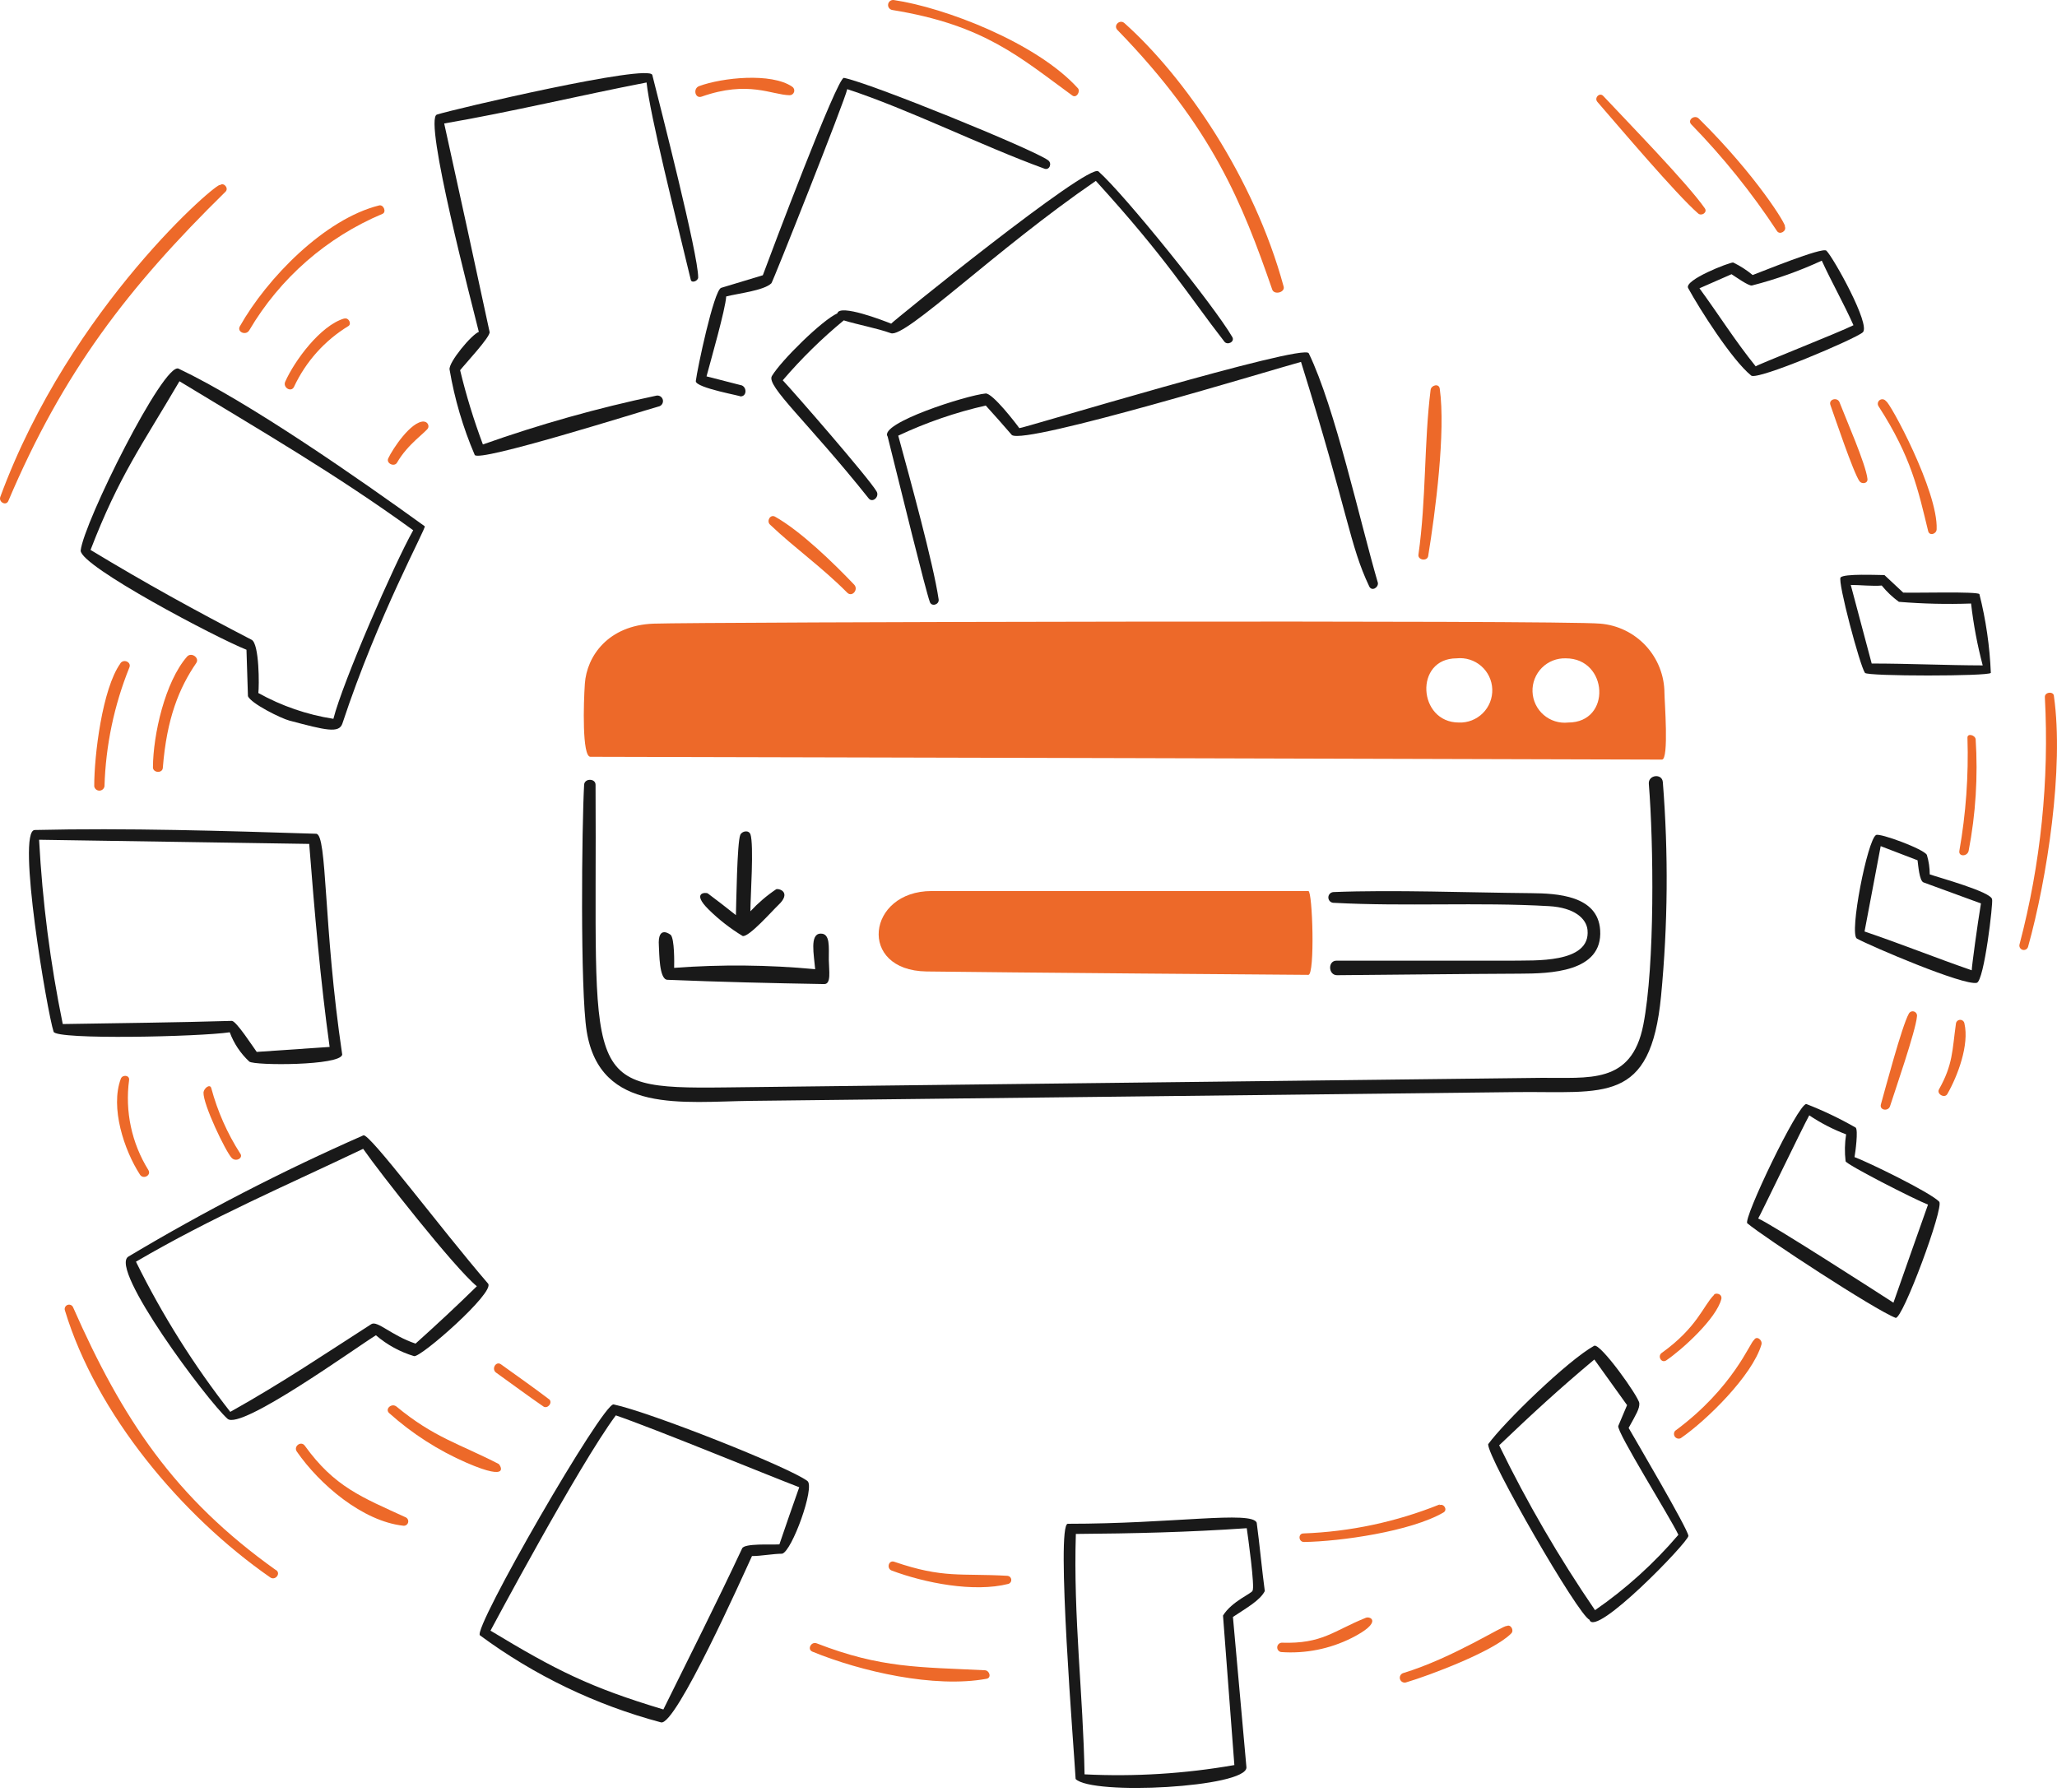 <svg width="396" height="345" viewBox="0 0 396 345" fill="none" xmlns="http://www.w3.org/2000/svg">
<path d="M251.879 171.542H179.354C166.894 171.542 165.02 186.841 178.374 187.026C191.729 187.212 249.807 187.679 251.879 187.679C253.17 187.679 252.689 171.542 251.879 171.542Z" fill="#ED6929"/>
<path d="M320.429 133.42C320.415 130.053 319.139 126.813 316.854 124.341C314.567 121.868 311.439 120.342 308.082 120.064C300.482 119.354 134.62 119.752 125.848 120.064C117.076 120.376 112.958 126.324 112.592 131.632C112.334 135.364 112.038 145.696 113.656 145.696C118.496 145.696 317.59 146.201 319.947 146.236C321.334 146.256 320.429 134.828 320.429 133.42ZM280.86 139.102C272.94 139.102 272.217 126.742 280.42 126.742C281.267 126.651 282.124 126.735 282.937 126.989C283.75 127.243 284.502 127.662 285.145 128.22C285.789 128.778 286.312 129.462 286.679 130.23C287.047 130.999 287.252 131.835 287.282 132.686C287.312 133.537 287.167 134.385 286.855 135.178C286.544 135.971 286.07 136.69 285.469 137.292C284.865 137.894 284.145 138.366 283.352 138.677C282.56 138.989 281.712 139.134 280.86 139.102ZM301.894 139.102C301.047 139.194 300.192 139.111 299.379 138.857C298.565 138.604 297.814 138.185 297.17 137.628C296.525 137.072 296.004 136.388 295.635 135.62C295.267 134.852 295.06 134.017 295.029 133.166C294.997 132.315 295.142 131.467 295.454 130.674C295.764 129.882 296.235 129.161 296.837 128.559C297.439 127.956 298.157 127.484 298.949 127.171C299.742 126.859 300.589 126.713 301.44 126.742C309.599 126.736 310.31 139.102 301.894 139.102Z" fill="#ED6929"/>
<path d="M319.778 191.739C321.093 178.056 321.206 164.283 320.118 150.579C319.979 148.833 317.281 149.161 317.421 150.908C318.338 162.259 318.621 185.734 316.358 197.308C314.094 208.879 305.798 207.399 296.644 207.508L139.504 209.351C111.422 209.679 114.986 207.951 114.652 151.078C114.652 149.828 112.526 149.799 112.452 151.078C112.01 158.841 111.674 190.603 112.948 198.538C115.52 214.538 131.548 212.078 144.584 211.938L291.918 210.248C308.821 210.061 317.768 212.661 319.778 191.739Z" fill="#191919"/>
<path d="M256.719 171.741C256.582 171.746 256.449 171.779 256.326 171.836C256.202 171.892 256.091 171.974 255.999 172.074C255.812 172.276 255.714 172.544 255.726 172.819C255.737 173.094 255.857 173.352 256.059 173.539C256.262 173.726 256.531 173.824 256.806 173.812C270.586 174.551 284.537 173.662 298.219 174.451C303.087 174.732 305.392 176.822 305.619 179.034C306.267 185.594 295.072 184.846 291.219 184.946H257.299C255.581 184.946 255.699 187.764 257.412 187.746C269.162 187.651 280.906 187.501 292.639 187.449C298.239 187.422 308.599 187.249 308.051 179.049C307.607 172.379 299.721 171.996 294.767 171.952C282.747 171.846 268.159 171.279 256.719 171.741Z" fill="#191919"/>
<path d="M144.469 160.642C144.157 159.719 142.821 159.989 142.511 160.74C141.895 162.242 141.745 173.995 141.673 176.182C139.873 174.762 138.091 173.352 136.273 172.01C135.931 171.755 133.035 171.755 136.415 175.09C138.392 177.045 140.592 178.76 142.971 180.199C144.149 180.495 148.771 175.239 149.813 174.265C152.339 171.909 150.213 171.03 149.443 171.185C147.623 172.407 145.951 173.837 144.461 175.444C144.461 172.734 145.171 162.67 144.461 160.57L144.469 160.642Z" fill="#191919"/>
<path d="M128.475 188.629C126.875 188.562 126.935 183.429 126.843 182.142C126.537 177.884 129.127 179.987 129.127 179.987C129.865 180.787 129.809 185.351 129.781 186.331C138.823 185.657 147.905 185.742 156.931 186.587C156.689 183.747 155.881 179.887 157.895 179.744C159.909 179.602 159.529 182.441 159.557 184.769C159.583 186.869 160.067 189.477 158.663 189.452C148.459 189.279 138.551 189.044 128.475 188.629Z" fill="#191919"/>
<path d="M196.23 82.426C195.648 81.588 191.062 75.626 189.743 75.756C186.08 76.09 169.122 81.504 170.882 84.044C173.507 94.574 178.16 113.58 179.013 115.906C179.368 116.872 180.847 116.374 180.702 115.396C179.683 108.48 175.182 92.162 172.923 83.874C178.313 81.337 183.963 79.392 189.772 78.074C191.46 79.948 193.122 81.792 194.797 83.752C197.408 85.696 245.597 70.978 250.46 69.672C259.66 99.15 259.808 104.936 263.602 112.904C264.082 113.904 265.39 113.13 265.262 112.208C261.783 100.314 257.018 78.456 251.95 68.008C250.998 66.024 196.23 82.68 196.23 82.426Z" fill="#191919"/>
<path d="M211.46 32.992C216.49 37.442 233.79 58.936 237.233 64.884C237.77 65.808 236.298 66.528 235.716 65.778C228.64 56.678 224.771 49.996 210.963 34.824C191.661 48.052 174.29 65.14 171.508 64.146C168.726 63.152 165.063 62.5 162.438 61.676C158.195 65.176 154.264 69.037 150.688 73.214C152.604 75.214 167.361 92.156 168.768 94.632C169.343 95.642 167.98 96.884 167.236 95.952C155.496 81.224 147.46 74.302 148.6 72.392C150.4 69.378 158.294 61.62 161.2 60.328C161.612 58.44 170.183 61.748 171.56 62.314C171.563 62.114 209.54 31.302 211.46 32.992Z" fill="#191919"/>
<path d="M133.953 73.357C134.209 71.157 137.401 55.971 138.821 55.419L146.855 52.991C148.273 49.145 161.217 14.745 162.465 14.991C167.503 15.953 199.064 28.811 201.779 30.859C202.589 31.459 202.033 32.823 201.084 32.477C188.983 28.077 174.858 21.009 163.105 17.163C162.721 19.193 148.799 54.233 148.505 54.531C147.085 55.951 141.975 56.505 139.805 57.073C139.663 59.527 136.823 69.421 136.015 72.457L142.827 74.203C143.863 74.671 143.721 76.445 142.445 76.303C143.271 76.303 133.799 74.683 133.953 73.357Z" fill="#191919"/>
<path d="M92.227 63.876C90.807 64.344 86.313 69.794 86.549 71.142C87.506 76.793 89.131 82.311 91.389 87.578C92.055 89.102 123.109 79.29 126.757 78.268C126.895 78.243 127.027 78.191 127.145 78.115C127.262 78.039 127.364 77.941 127.444 77.826C127.524 77.71 127.58 77.58 127.61 77.443C127.639 77.306 127.642 77.164 127.617 77.026C127.592 76.888 127.54 76.757 127.464 76.639C127.388 76.521 127.289 76.419 127.174 76.339C127.059 76.259 126.929 76.203 126.792 76.173C126.655 76.144 126.513 76.141 126.375 76.166C115.042 78.553 103.88 81.694 92.965 85.566C91.213 80.896 89.748 76.123 88.579 71.274C89.501 70.096 94.399 64.874 94.257 63.922C91.417 50.68 88.423 36.956 85.513 23.772C98.287 21.586 111.599 18.372 124.473 15.88C125.167 22.296 129.907 41.058 132.987 53.88C133.155 54.576 134.399 54.094 134.407 53.412C134.463 49.154 127.085 20.452 125.579 14.44C125.017 12.196 87.261 21.04 84.109 22.06C81.485 22.918 90.977 58.962 92.185 63.914L92.227 63.876Z" fill="#191919"/>
<path d="M81.767 101.316C69.251 92.278 48.055 77.464 34.377 70.972C31.545 69.628 16.083 100.648 15.529 106C15.529 109.036 41.673 122.8 47.449 125.088C47.549 128.07 47.633 131.05 47.733 134.03C48.333 135.45 54.061 138.292 55.709 138.728C62.631 140.56 65.261 141.24 65.909 139.31C72.815 118.392 82.121 101.572 81.767 101.316ZM64.183 138.388C59.112 137.598 54.22 135.916 49.735 133.42C49.905 132.142 49.947 123.952 48.443 123.172C37.487 117.492 28.133 112.344 17.431 105.872C22.939 91.566 27.367 85.662 34.547 73.4C50.061 82.824 64.637 91.254 79.547 102.082C75.821 108.702 65.985 131.302 64.183 138.388Z" fill="#191919"/>
<path d="M60.862 160.514C43.278 159.956 24.288 159.374 6.688 159.791C3.126 159.874 9.112 195.012 10.322 198.634C10.852 200.222 38.494 199.601 44.228 198.734C45.024 200.887 46.316 202.822 48 204.382C49.022 205.164 65.542 205.182 65.882 203.034C62.2 178.254 63.034 160.582 60.862 160.514ZM49.422 202.514C48.728 201.576 45.506 196.582 44.64 196.539C33.74 196.864 22.968 196.964 12.082 197.149C9.684 185.451 8.161 173.592 7.526 161.669L59.526 162.469C60.526 175.242 61.698 188.952 63.458 201.554L49.422 202.514Z" fill="#191919"/>
<path d="M93.958 247.115C84.758 236.435 71.098 218.062 69.958 218.575C54.405 225.409 39.294 233.207 24.712 241.922C20.912 244.24 39.846 269.592 43.8 273.145C46.35 275.435 68.454 259.479 72.37 257.065C74.509 258.902 77.009 260.27 79.708 261.082C80.948 261.44 95.378 248.765 93.958 247.115ZM79.998 258.67C75.342 257.109 72.65 254.174 71.482 254.922C62.704 260.549 54.55 266.092 44.332 271.812C37.303 262.824 31.218 253.137 26.174 242.902C40.72 234.385 55.056 228.254 69.914 221.172C73.024 225.672 87.514 244.122 91.8 247.629C87.854 251.502 84.122 254.965 79.998 258.67Z" fill="#191919"/>
<path d="M155.441 285.124C151.915 282.451 125.041 271.824 118.129 270.379C116.113 269.957 90.909 313.647 92.397 314.831C102.859 322.561 114.685 328.247 127.255 331.592C130.095 332.319 143.055 303.277 144.767 299.572C146.557 299.572 148.767 299.132 150.567 299.119C152.447 298.692 156.943 286.264 155.441 285.124ZM150.041 297.324C148.481 297.424 143.345 297.084 142.875 298.091C137.999 308.502 132.799 318.791 127.709 329.102C113.509 324.844 106.987 321.522 94.427 313.931C94.427 313.931 111.457 282.011 118.555 272.489C125.905 275.001 147.393 283.842 153.865 286.324C152.573 289.992 151.283 293.641 150.047 297.317L150.041 297.324Z" fill="#191919"/>
<path d="M243.491 306.314C242.967 302.454 242.456 296.991 241.931 293.144C240.979 290.802 225.792 293.364 205.569 293.356C203.212 293.356 206.832 337.809 207.072 342.492C210.226 345.692 239.987 344.124 239.957 340.262L237.357 311.296C239.999 309.536 242.556 308.131 243.491 306.314ZM235.446 311.026C236.172 320.626 236.902 330.221 237.631 339.809C228.114 341.477 218.441 342.077 208.791 341.596C208.536 326.482 206.606 311.141 207.116 295.314C218.031 295.231 228.772 294.989 240.016 294.209C240.227 295.642 241.632 305.704 241.121 306.244C241.121 306.702 237.136 308.271 235.446 311.026Z" fill="#191919"/>
<path d="M313.532 274.902C314.951 272.334 315.669 271.184 315.591 270.149C315.496 268.9 308.039 258.452 306.891 259.092C301.781 261.931 289.561 273.81 286.491 278.039C286.376 280.705 303.919 311.122 305.991 311.815C306.991 315.535 325.119 296.785 325.039 295.68C324.926 294.302 314.766 277.079 313.532 274.902ZM307.061 309.986C300.141 299.876 293.972 289.269 288.609 278.252C294.982 272.162 300.219 267.352 306.932 261.732L313.234 270.516L311.544 274.516C311.119 275.539 321.481 292.031 323.112 295.481C318.414 300.994 313.019 305.871 307.061 309.991V309.986Z" fill="#191919"/>
<path d="M373.324 231.349C371.598 229.529 359.289 223.572 357.019 222.762C357.189 221.854 357.758 217.562 357.244 217.086C354.194 215.337 351.016 213.819 347.738 212.544C346.091 212.544 335.497 234.762 336.382 235.509C339.582 238.201 360.932 252.179 364.922 253.709C366.219 254.196 374.308 232.382 373.324 231.349ZM364.513 250.792C362.328 249.374 340.399 235.252 338.469 234.592C338.669 234.409 346.984 217.109 348.304 214.724C350.522 216.212 352.902 217.441 355.401 218.384C355.131 220.094 355.098 221.832 355.301 223.551C355.301 224.132 368.599 230.931 371.169 231.911C368.941 238.176 366.711 244.549 364.513 250.792Z" fill="#191919"/>
<path d="M383.501 173.161C383.501 171.741 373.085 168.902 371.501 168.334C371.5 167.066 371.313 165.802 370.948 164.587C370.393 163.467 361.88 160.329 361.17 160.754C359.51 161.634 355.941 179.852 357.48 180.697C360.098 182.131 378.023 189.811 380.555 189.211C381.988 188.874 383.743 173.601 383.501 173.161ZM379.585 186.799C372.673 184.414 365.803 181.647 358.95 179.332L362.058 162.899L369.153 165.622C369.281 166.517 369.493 169.582 370.303 169.881L381.36 173.927C380.703 177.847 379.585 186.074 379.585 186.799Z" fill="#191919"/>
<path d="M381.061 114.374C380.526 113.844 369.082 114.174 366.399 114.09L362.781 110.712C361.489 110.712 354.932 110.4 354.336 111.18C353.737 111.96 358.069 128.222 359.032 129.546C359.522 130.218 382.862 130.212 383.261 129.546C383.052 124.426 382.316 119.342 381.061 114.374ZM360.326 127.742C358.962 122.675 357.619 117.633 356.296 112.614C358.069 112.614 360.552 112.884 362.256 112.726C363.216 113.912 364.329 114.967 365.562 115.864C370.184 116.244 374.824 116.353 379.457 116.19C379.916 120.21 380.664 124.191 381.699 128.102C374.746 128.084 367.292 127.742 360.326 127.742Z" fill="#191919"/>
<path d="M351.611 48.264C350.836 47.494 338.922 52.408 337.411 52.948C336.261 51.992 334.997 51.181 333.649 50.534C332.849 50.534 324.151 53.914 324.991 55.46C327.191 59.494 333.407 69.284 337.127 72.306C338.327 73.286 357.277 65.208 358.616 63.976C360.181 62.538 352.957 49.6 351.611 48.264ZM337.999 70.532C334.052 65.65 330.901 60.598 327.169 55.502L333.342 52.792C334.011 53.204 336.666 55.118 337.276 54.962C341.891 53.781 346.391 52.18 350.716 50.18C352.617 54.324 354.972 58.468 356.817 62.612C353.999 64.028 337.999 70.332 337.999 70.532Z" fill="#191919"/>
<path d="M0.059 95.654C-0.311 96.654 1.167 97.47 1.607 96.434C12.127 71.654 24.633 55.338 43.419 36.902C44.085 36.248 43.107 35.042 42.353 35.638C42.353 34.568 13.569 58.926 0.059 95.654Z" fill="#ED6929"/>
<path d="M164.439 112.556C160.463 108.386 154.161 102.252 149.211 99.47C148.285 98.952 147.519 100.31 148.231 100.99C153.031 105.562 158.181 109.136 163.105 114.104C164.031 115.038 165.332 113.502 164.439 112.556Z" fill="#ED6929"/>
<path d="M207.556 17.041C199.637 8.24 181.866 1.44 172.076 0.01C171.821 -0.027 171.562 0.038 171.356 0.191C171.149 0.344 171.012 0.572 170.976 0.826C170.937 1.08 171.002 1.339 171.156 1.545C171.309 1.752 171.537 1.889 171.791 1.926C189.531 4.804 196.366 11.065 206.436 18.389C207.236 18.968 208.052 17.608 207.499 16.971L207.556 17.041Z" fill="#ED6929"/>
<path d="M81.611 81.148C79.127 81.064 75.575 86.446 74.741 88.244C74.293 89.212 75.919 89.976 76.445 89.054C78.485 85.476 82.121 83.122 82.433 82.368C82.479 82.234 82.493 82.092 82.473 81.952C82.454 81.812 82.403 81.679 82.323 81.562C82.243 81.446 82.137 81.349 82.014 81.281C81.89 81.213 81.752 81.174 81.611 81.168V81.148Z" fill="#ED6929"/>
<path d="M72.981 39.55C62.499 42.16 51.399 53.56 46.181 62.812C45.557 63.919 47.347 64.672 47.981 63.593C53.895 53.55 62.892 45.686 73.635 41.169C74.443 40.828 73.847 39.334 72.981 39.55Z" fill="#ED6929"/>
<path d="M66.297 61.336C67.135 61.094 67.717 62.336 67.097 62.754C62.519 65.542 58.866 69.621 56.599 74.478C56.055 75.61 54.399 74.604 54.911 73.478C56.711 69.442 61.681 62.664 66.265 61.316L66.297 61.336Z" fill="#ED6929"/>
<path d="M35.999 126.422C31.755 131.302 29.479 141.439 29.443 147.725C29.443 148.804 31.261 148.925 31.345 147.84C32.091 138.274 34.505 132.424 37.787 127.63C38.465 126.636 36.821 125.474 35.999 126.422Z" fill="#ED6929"/>
<path d="M23.165 127.742C19.703 132.568 18.127 145.426 18.141 151.374C18.179 151.609 18.299 151.822 18.48 151.976C18.661 152.129 18.89 152.214 19.128 152.214C19.365 152.214 19.595 152.129 19.776 151.976C19.956 151.822 20.076 151.609 20.115 151.374C20.344 143.519 21.97 135.767 24.915 128.48C25.315 127.48 23.837 126.778 23.169 127.7L23.165 127.742Z" fill="#ED6929"/>
<path d="M53.17 302.312C33.556 288.36 23.492 273.045 14.084 251.712C14.005 251.504 13.845 251.334 13.641 251.242C13.437 251.152 13.205 251.145 12.996 251.224C12.787 251.304 12.618 251.464 12.527 251.667C12.435 251.87 12.429 252.104 12.508 252.312C18.526 272.18 34.936 291.812 52.034 303.689C52.972 304.34 54.12 302.979 53.17 302.27V302.312Z" fill="#ED6929"/>
<path d="M378.18 197.046C378.152 196.849 378.055 196.669 377.905 196.539C377.755 196.409 377.563 196.337 377.363 196.337C377.165 196.337 376.973 196.409 376.823 196.539C376.673 196.669 376.575 196.849 376.548 197.046C375.813 202.246 375.99 204.901 373.283 209.721C372.78 210.619 374.36 211.521 374.883 210.629C376.908 207.089 379.132 201.146 378.18 197.046Z" fill="#ED6929"/>
<path d="M367.465 195.172C366.145 197.514 362.865 209.892 362.098 212.614C361.776 213.751 363.515 214.032 363.858 212.957C364.718 210.257 368.84 198.357 369.038 195.697C369.078 195.497 369.043 195.289 368.941 195.114C368.838 194.937 368.675 194.804 368.481 194.741C368.29 194.676 368.08 194.684 367.891 194.764C367.705 194.844 367.551 194.989 367.465 195.172Z" fill="#ED6929"/>
<path d="M322.487 275.461C322.349 275.619 322.271 275.819 322.264 276.029C322.257 276.237 322.322 276.442 322.449 276.609C322.576 276.776 322.757 276.894 322.961 276.942C323.164 276.992 323.379 276.969 323.567 276.879C328.491 273.501 337.319 264.859 339.094 258.879C339.364 257.971 338.144 257.062 337.674 257.984C336.976 258.269 333.759 267.151 322.487 275.461Z" fill="#ED6929"/>
<path d="M331.387 250.069C330.436 253.869 323.787 259.854 320.787 261.892C319.849 262.529 319.037 261.092 319.892 260.472C326.769 255.546 327.892 251.374 329.956 249.316C330.072 248.839 331.587 248.966 331.387 250.069Z" fill="#ED6929"/>
<path d="M270.131 322.102C269.898 322.177 269.704 322.34 269.589 322.555C269.476 322.772 269.449 323.024 269.518 323.259C269.586 323.492 269.744 323.69 269.956 323.812C270.169 323.932 270.421 323.964 270.656 323.902C275.044 322.61 287.503 317.957 290.936 314.464C291.536 313.864 290.823 312.634 290.056 313.047C289.549 312.787 279.656 319.21 270.131 322.102Z" fill="#ED6929"/>
<path d="M262.949 311.452C256.636 313.987 254.604 316.504 246.726 316.252C246.508 316.269 246.301 316.362 246.146 316.519C245.991 316.676 245.898 316.882 245.883 317.102C245.869 317.322 245.936 317.541 246.069 317.714C246.204 317.889 246.398 318.009 246.613 318.052C251.301 318.392 255.994 317.459 260.196 315.354C266.276 312.287 263.831 311.102 262.949 311.452Z" fill="#ED6929"/>
<path d="M277.143 289.639C268.788 292.999 259.915 294.888 250.915 295.216C249.851 295.243 249.978 296.876 251.043 296.862C258.043 296.766 271.643 294.821 277.881 291.184C278.75 290.679 277.965 289.424 277.143 289.766V289.639Z" fill="#ED6929"/>
<path d="M193.973 303.376C184.885 302.852 181.643 303.922 172.145 300.666C171.068 300.296 170.613 301.971 171.678 302.369C178.038 304.749 187.478 306.626 194.16 304.924C194.33 304.862 194.475 304.746 194.57 304.592C194.665 304.437 194.705 304.256 194.683 304.076C194.662 303.897 194.58 303.729 194.45 303.602C194.322 303.476 194.153 303.396 193.973 303.376Z" fill="#ED6929"/>
<path d="M189.617 321.557C176.955 320.924 169.64 321.199 157.228 316.377C156.164 315.964 155.326 317.539 156.404 317.977C165.737 321.804 179.888 325.042 189.915 323.2C190.935 323.017 190.497 321.6 189.617 321.557Z" fill="#ED6929"/>
<path d="M78.119 292.122C69.649 288.234 64.397 286.269 58.675 278.322C57.951 277.322 56.445 278.452 57.143 279.459C61.519 285.781 69.799 292.886 77.679 293.736C77.876 293.751 78.073 293.697 78.234 293.582C78.396 293.469 78.513 293.302 78.565 293.111C78.617 292.921 78.601 292.717 78.519 292.537C78.438 292.356 78.296 292.209 78.119 292.122Z" fill="#ED6929"/>
<path d="M96.031 281.889C96.159 281.889 98.631 285.422 89.843 281.619C84.391 279.249 79.354 276.02 74.925 272.054C74.033 271.254 75.411 270.032 76.345 270.804C83.569 276.77 88.345 277.9 96.101 281.889H96.031Z" fill="#ED6929"/>
<path d="M105.682 269.37C102.66 267.072 99.524 264.882 96.442 262.659C95.478 261.962 94.544 263.562 95.506 264.259C98.554 266.43 101.538 268.672 104.604 270.772C105.404 271.325 106.506 270.005 105.682 269.352V269.37Z" fill="#ED6929"/>
<path d="M28.559 225.247C25.346 220.077 24.036 213.949 24.855 207.917C24.973 206.982 23.573 206.822 23.255 207.691C21.197 213.229 23.877 221.392 26.945 226.141C27.581 227.132 29.199 226.264 28.559 225.247Z" fill="#ED6929"/>
<path d="M46.23 222.052C43.747 218.179 41.875 213.945 40.679 209.502C40.431 208.569 39.26 209.502 39.175 210.312C39.075 212.61 43.428 221.672 44.597 222.912C45.416 223.789 46.923 222.919 46.23 222.052Z" fill="#ED6929"/>
<path d="M393.663 134.215C394.519 150.244 392.871 166.309 388.781 181.831C388.728 182.047 388.759 182.276 388.873 182.467C388.984 182.661 389.168 182.801 389.383 182.861C389.598 182.919 389.826 182.892 390.021 182.786C390.218 182.677 390.363 182.497 390.428 182.284C394.104 169.117 397.368 147.854 395.409 134.031C395.409 133.055 393.609 133.175 393.663 134.215Z" fill="#ED6929"/>
<path d="M327.03 22.816C326.21 22.016 324.763 23.11 325.611 23.966C331.748 30.267 337.27 37.139 342.101 44.488C342.635 45.288 344.003 44.488 343.608 43.594C344.101 43.594 338.238 33.886 327.03 22.816Z" fill="#ED6929"/>
<path d="M328.199 40.102C328.759 40.902 327.572 41.664 326.92 41.102C322.657 37.378 311.84 24.592 307.52 19.616C306.854 18.848 307.942 17.716 308.654 18.48C313.237 23.38 324.862 35.302 328.199 40.102Z" fill="#ED6929"/>
<path d="M363.079 77.233C363.012 77.139 362.929 77.06 362.832 76.999C362.737 76.938 362.629 76.897 362.517 76.877C362.404 76.858 362.289 76.86 362.177 76.885C362.067 76.91 361.962 76.957 361.869 77.023C361.776 77.088 361.696 77.172 361.634 77.268C361.574 77.364 361.532 77.472 361.512 77.584C361.494 77.697 361.496 77.812 361.521 77.923C361.546 78.034 361.592 78.139 361.659 78.233C367.991 88.033 369.276 94.375 371.196 102.247C371.434 103.227 372.796 102.829 372.829 101.907C373.152 94.593 363.721 77.233 363.079 77.233Z" fill="#ED6929"/>
<path d="M354.138 77.459C353.725 76.38 351.975 76.859 352.378 77.971C353.135 80.075 356.798 91.004 357.978 92.644C358.415 93.257 359.603 93.1 359.512 92.204C359.21 89.368 355.328 80.569 354.138 77.459Z" fill="#ED6929"/>
<path d="M380.338 142.302C380.21 141.48 378.687 141.102 378.762 142.075C378.99 149.354 378.468 156.634 377.202 163.804C377.002 164.954 378.733 164.94 378.99 163.804C380.35 156.714 380.803 149.479 380.338 142.274V142.302Z" fill="#ED6929"/>
<path d="M152.502 16.686C148.472 13.948 139.078 14.934 134.604 16.572C133.356 17.028 133.794 19.052 135.074 18.602C144.074 15.43 148.57 18.276 152.02 18.332C152.213 18.332 152.401 18.269 152.555 18.153C152.71 18.037 152.823 17.875 152.877 17.689C152.931 17.504 152.924 17.306 152.856 17.125C152.789 16.945 152.665 16.79 152.502 16.686Z" fill="#ED6929"/>
<path d="M277.171 74.832C277.018 73.74 275.524 74.152 275.411 75.06C274.128 85.28 274.591 95.988 273.069 106.78C272.919 107.846 274.769 108.114 274.943 107.05C276.334 98.53 278.338 83.102 277.171 74.832Z" fill="#ED6929"/>
<path d="M216.468 4.452C215.577 3.652 214.268 4.894 215.12 5.772C233.457 24.632 239.188 39.2 244.92 55.744C245.3 56.838 247.427 56.3 247.12 55.176C241.398 34.102 228.055 14.79 216.468 4.452Z" fill="#ED6929"/>
</svg>
